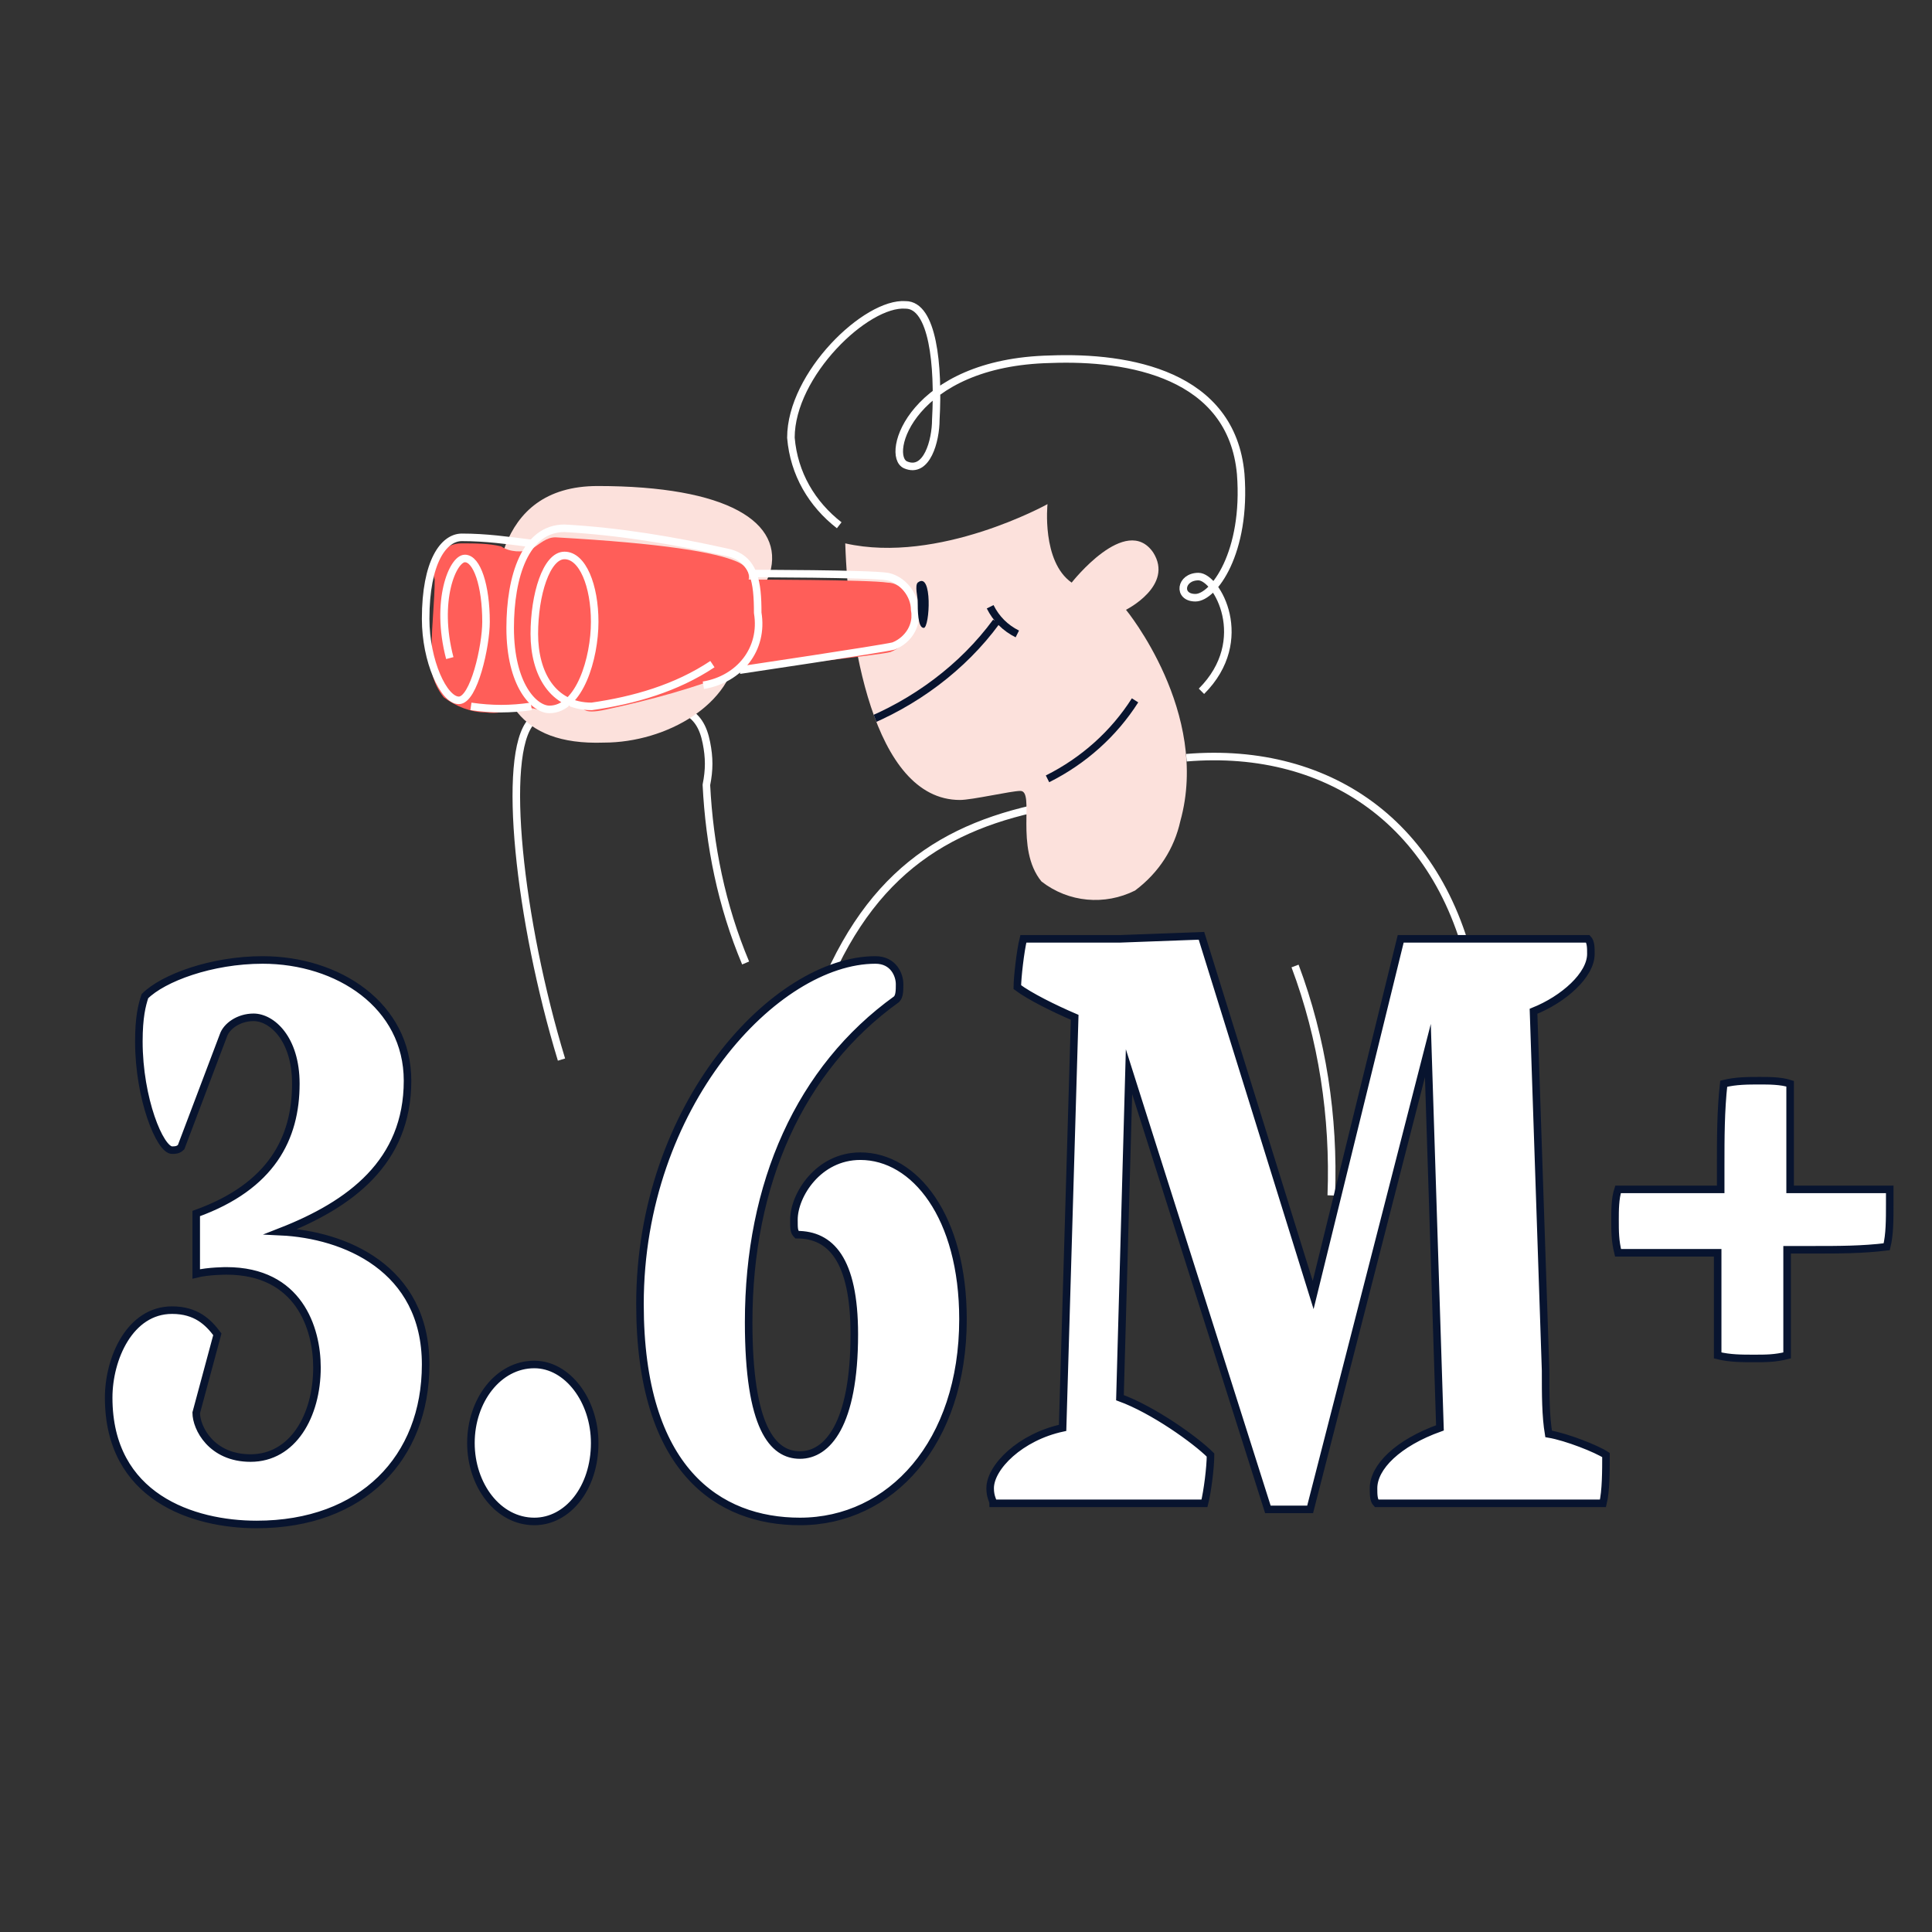 <svg xmlns="http://www.w3.org/2000/svg" xmlns:xlink="http://www.w3.org/1999/xlink" viewBox="0 0 64 64"><rect x="0" y="0" width="64" height="64" fill="#333333" stroke="none"/><style>.st0{fill:none;stroke:#fff;stroke-width:.25;stroke-linejoin:round}.st1{fill:#fce1dc}.st4,.st6{stroke:#08142f;stroke-width:.25}.st4{fill:none;stroke-linejoin:round}.st6{fill:#fff;stroke-miterlimit:10}</style><g id="Fill_Under"><path class="st0" d="M18.6 35.1c-1.4-4.6-2-10.1-1-11.2M24.7 31.9c-.8-1.9-1.2-3.9-1.3-5.9.1-.5.1-.9 0-1.4-.1-.5-.3-.9-.8-1.1M39.3 25.1c4.8-.4 8.7 2.3 9.6 7.8M34.2 26.8c-3.5.8-6 2.7-7.5 7.6"/><path class="st1" d="M28 18c.1 3.1.9 8.5 3.8 8.5.4 0 1.7-.3 2-.3.5 0-.2 1.9.7 3 .9.7 2.1.8 3.1.3.8-.6 1.3-1.4 1.5-2.3 1-3.6-1.8-7-1.8-7s1.6-.8.9-1.9c-.9-1.3-2.7 1-2.7 1-1-.7-.8-2.6-.8-2.6s-3.6 2-6.7 1.3zM24.4 21.5c-.1 1.8-2.3 3.1-4.4 3.1-2.9.1-3.5-1.6-3.6-3.4-.1-1.6-.1-5.1 3.4-5.1 4.3 0 6.2 1.2 5.7 2.9l-1.1 2.5z"/><path d="M24.5 22.2s4.7-.5 5-.6c.5-.2.8-.7.7-1.2.1-.5-.3-1.1-.8-1.1-.6-.1-4.6-.1-4.6-.1s.1-.4-.4-.6c-.7-.3-2.4-.6-6-.8-.3 0-.5.2-.8.4-.3.1-.7.1-1-.1-.4-.1-.9-.1-1.3-.1-.3 0-.5.1-.7.3-.2.3-.3.6-.2.9 0 .7-.1 1.5-.1 2.2-.1.6 0 1.2.4 1.7.4.3.9.5 1.4.5.7.1 1-.3 1.7-.1s.8-.2 1.3-.1c.3 0 .1.3 1 .1 1.4-.3 2.9-.7 4.4-1.3z" style="fill:#ff5e59"/><path class="st0" d="M23.6 22c-1.2.8-2.6 1.2-4 1.4-1.3 0-1.9-1.1-1.9-2.4s.4-2.6 1-2.6 1 1 1 2.2-.5 2.9-1.5 2.9c-.5 0-1.3-.8-1.3-2.7 0-1.7.5-3.3 1.8-3.3 1.8.1 3.6.4 5.4.8.9.2 1 1 1 2 .2 1.2-.6 2.2-1.8 2.4"/><path class="st0" d="M17.6 18c-.8-.1-1.5-.2-2.3-.2-.6 0-1.2.8-1.2 2.7 0 1.4.6 2.7 1.1 2.7s.9-1.8.9-2.6c0-1.2-.3-2.1-.7-2.1s-1 1.4-.5 3.3M24.9 19s3.9 0 4.5.1c.5.1.9.6.9 1.1.1.5-.2 1-.7 1.2-.4.1-5.1.8-5.1.8M27.8 17.4c-.9-.7-1.5-1.7-1.6-2.9 0-2.1 2.5-4.5 3.8-4.4.9 0 1.1 2 1 3.8 0 .7-.3 1.8-1 1.5s.2-3.4 4.8-3.5c2.6-.1 6 .5 6.3 3.8.2 2.6-.9 4.1-1.5 4.1s-.5-.7.1-.7 1.8 2.1.1 3.8M15.6 23.4c.7.1 1.3.1 2 0"/><defs><path id="SVGID_1_" d="M28 18c.1 3.1.9 8.5 3.8 8.5.4 0 1.7-.3 2-.3.5 0-.2 1.9.7 3 .9.7 2.1.8 3.1.3.8-.6 1.3-1.4 1.5-2.3 1-3.6-1.8-7-1.8-7s1.6-.8.9-1.9c-.9-1.3-2.7 1-2.7 1-1-.7-.8-2.6-.8-2.6s-3.6 2-6.7 1.3z"/></defs><clipPath id="SVGID_00000150101923796055646110000010079279424232597911_"><use xlink:href="#SVGID_1_" style="overflow:visible"/></clipPath><g style="clip-path:url(#SVGID_00000150101923796055646110000010079279424232597911_)"><path class="st4" d="M28.5 24c1.8-.7 3.4-1.9 4.5-3.4M32.8 20.1c.2.4.5.7.9.9"/><path d="M30.6 20.8c-.2 0-.2-.6-.2-.9 0-.1-.1-.5 0-.6.5-.4.4 1.5.2 1.5z" style="fill:#08142f"/><path class="st4" d="M34.7 25.8c1.2-.6 2.2-1.5 2.9-2.6"/></g><path class="st0" d="M42.9 32c.9 2.4 1.3 5 1.2 7.6"/></g><path class="st6" d="M62.6 39.9c0 .5 0 1-.1 1.4-.8.1-1.6.1-2.4.1h-.9v3.5c-.4.1-.7.1-1.1.1-.4 0-.8 0-1.2-.1v-3.4h-3.3c-.1-.4-.1-.7-.1-1.1 0-.3 0-.7.1-1H57v-.8c0-.9 0-1.8.1-2.7.4-.1.8-.1 1.2-.1.3 0 .7 0 1 .1v3.5h3.3v.5zM14.1 45.2c0 3.1-2.1 5.3-5.6 5.3-2.1 0-4.9-.9-4.9-4.2 0-1.3.7-2.9 2.1-2.9.8 0 1.2.4 1.5.8l-.7 2.6c0 .5.5 1.5 1.8 1.5 1.4 0 2.2-1.4 2.2-3 0-1.3-.6-3.2-3-3.2 0 0-.6 0-1 .1v-2c2.5-.9 3.3-2.5 3.3-4.3 0-1.5-.8-2.2-1.4-2.2-.5 0-.9.3-1 .6L6 38c-.1.1-.2.1-.3.1-.4 0-1.1-1.7-1.1-3.6 0-.8.1-1.2.2-1.5.6-.6 2.2-1.2 3.9-1.2 2.5 0 4.8 1.5 4.8 4 0 2.7-1.9 4.1-4.2 5 2.1.1 4.8 1.2 4.8 4.4zM15.6 47.8c0-1.4.9-2.6 2.1-2.6 1.1 0 2 1.2 2 2.6 0 1.5-.9 2.6-2 2.6-1.2 0-2.1-1.2-2.1-2.6zM26.4 40.9c-.1-.1-.1-.2-.1-.5 0-.8.8-2.1 2.2-2.1 1.8 0 3.4 2 3.4 5.4 0 4.1-2.4 6.7-5.4 6.7-2.7 0-5.3-1.7-5.3-7.2 0-6.6 4.5-11.4 7.8-11.4.6 0 .8.5.8.8 0 .2 0 .4-.1.5-3.2 2.3-4.9 6.1-4.9 10.7 0 3.5.8 4.4 1.7 4.4s1.8-1 1.8-4c0-2.5-.8-3.3-1.9-3.3zM53.2 48.2c0 .5 0 1.2-.1 1.6h-7.5c-.1-.1-.1-.3-.1-.5 0-.7.8-1.5 2.2-2l-.4-12.5L43.4 50H42l-4.6-14.5-.3 10.8c1.1.4 2.5 1.4 3 1.9 0 .4-.1 1.2-.2 1.6h-7c0-.1-.1-.2-.1-.5 0-.7 1-1.7 2.4-2l.4-13.6c-.7-.3-1.5-.7-1.9-1 0-.3.1-1.2.2-1.6h3.2l2.7-.1 3.7 11.9 2.9-11.8h6.2c.1.1.1.3.1.5 0 .7-.9 1.5-1.9 1.9l.4 11.9c0 .8 0 1.5.1 2.1.6.1 1.6.5 1.9.7z"/></svg>
